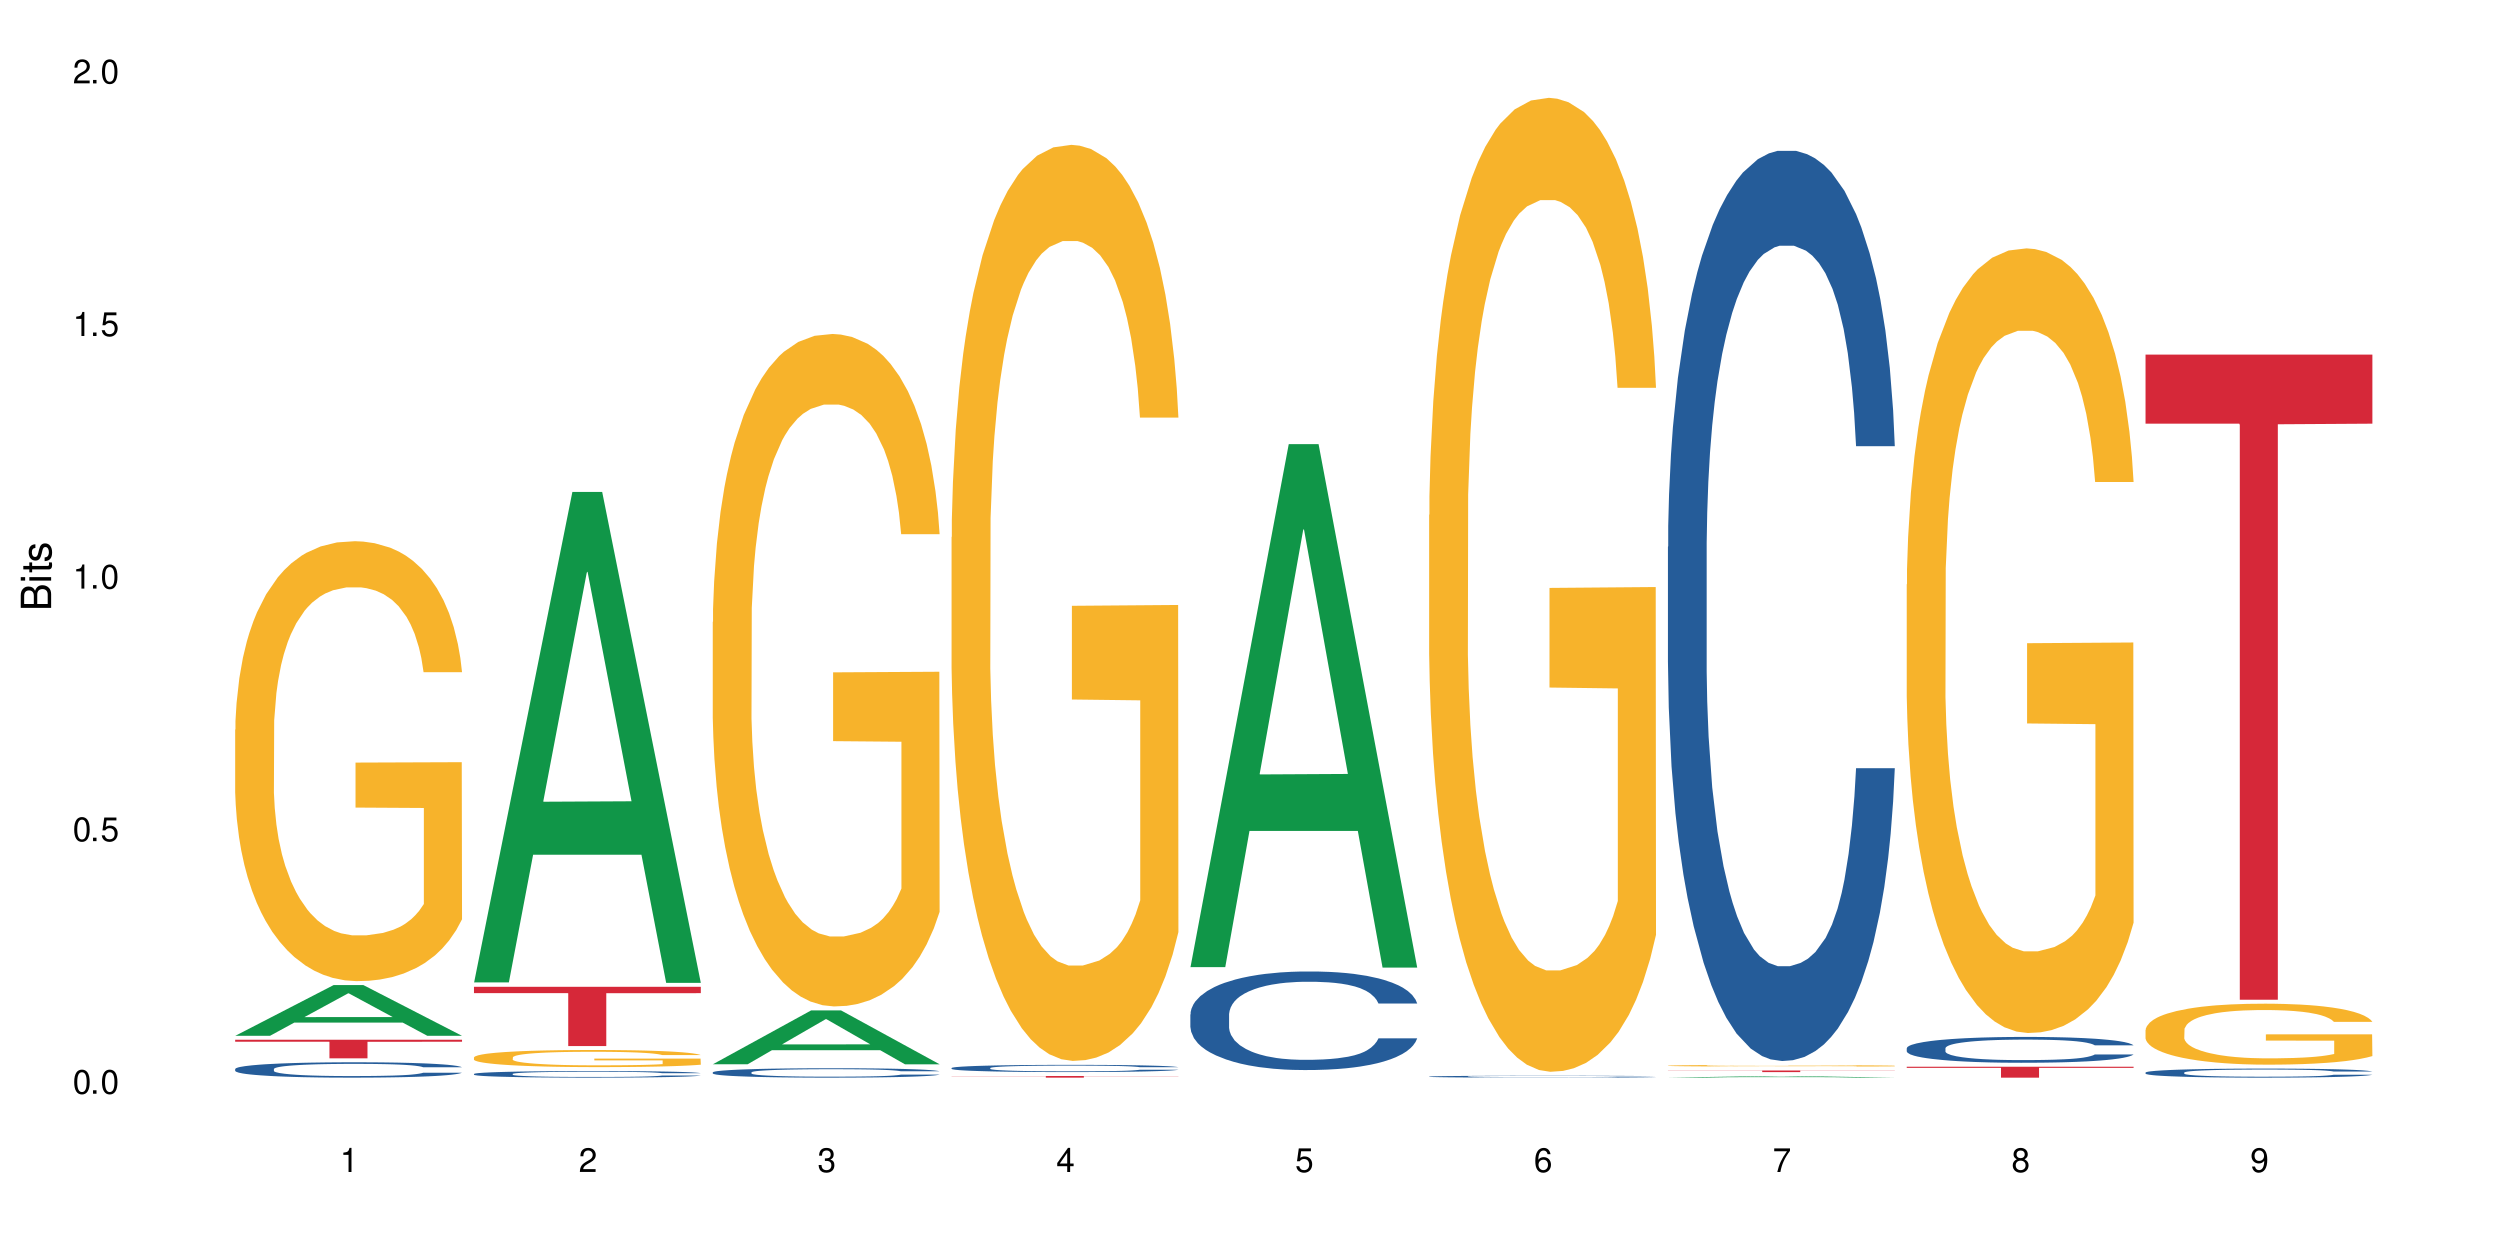 <?xml version="1.0" encoding="UTF-8"?>
<svg xmlns="http://www.w3.org/2000/svg" xmlns:xlink="http://www.w3.org/1999/xlink" width="720" height="360" viewBox="0 0 720 360">
<defs>
<g>
<g id="glyph-0-0">
</g>
<g id="glyph-0-1">
<path d="M 2.641 -6.938 C 2 -6.938 1.422 -6.656 1.078 -6.172 C 0.641 -5.562 0.406 -4.641 0.406 -3.359 C 0.406 -1.016 1.188 0.219 2.641 0.219 C 4.078 0.219 4.859 -1.016 4.859 -3.297 C 4.859 -4.641 4.656 -5.547 4.203 -6.172 C 3.844 -6.656 3.281 -6.938 2.641 -6.938 Z M 2.641 -6.188 C 3.547 -6.188 4 -5.25 4 -3.375 C 4 -1.406 3.562 -0.484 2.625 -0.484 C 1.734 -0.484 1.281 -1.438 1.281 -3.344 C 1.281 -5.25 1.734 -6.188 2.641 -6.188 Z M 2.641 -6.188 "/>
</g>
<g id="glyph-0-2">
<path d="M 1.828 -1 L 0.828 -1 L 0.828 0 L 1.828 0 Z M 1.828 -1 "/>
</g>
<g id="glyph-0-3">
<path d="M 4.562 -6.797 L 1.062 -6.797 L 0.547 -3.094 L 1.328 -3.094 C 1.719 -3.562 2.047 -3.734 2.578 -3.734 C 3.484 -3.734 4.062 -3.109 4.062 -2.094 C 4.062 -1.125 3.484 -0.531 2.578 -0.531 C 1.828 -0.531 1.375 -0.906 1.188 -1.672 L 0.328 -1.672 C 0.453 -1.109 0.547 -0.844 0.75 -0.594 C 1.125 -0.078 1.828 0.219 2.594 0.219 C 3.969 0.219 4.922 -0.781 4.922 -2.219 C 4.922 -3.562 4.031 -4.484 2.719 -4.484 C 2.25 -4.484 1.859 -4.359 1.469 -4.062 L 1.734 -5.969 L 4.562 -5.969 Z M 4.562 -6.797 "/>
</g>
<g id="glyph-0-4">
<path d="M 2.484 -4.938 L 2.484 0 L 3.328 0 L 3.328 -6.938 L 2.766 -6.938 C 2.469 -5.875 2.281 -5.734 0.984 -5.562 L 0.984 -4.938 Z M 2.484 -4.938 "/>
</g>
<g id="glyph-0-5">
<path d="M 4.859 -0.828 L 1.281 -0.828 C 1.359 -1.406 1.672 -1.781 2.5 -2.281 L 3.469 -2.828 C 4.406 -3.344 4.906 -4.062 4.906 -4.906 C 4.906 -5.484 4.672 -6.031 4.266 -6.406 C 3.859 -6.766 3.375 -6.938 2.719 -6.938 C 1.859 -6.938 1.219 -6.625 0.844 -6.031 C 0.609 -5.672 0.5 -5.234 0.484 -4.531 L 1.328 -4.531 C 1.359 -5.016 1.406 -5.281 1.531 -5.516 C 1.75 -5.938 2.188 -6.203 2.703 -6.203 C 3.469 -6.203 4.031 -5.641 4.031 -4.891 C 4.031 -4.344 3.719 -3.859 3.125 -3.516 L 2.234 -3 C 0.812 -2.172 0.406 -1.531 0.328 -0.016 L 4.859 -0.016 Z M 4.859 -0.828 "/>
</g>
<g id="glyph-0-6">
<path d="M 2.125 -3.188 L 2.578 -3.188 C 3.5 -3.188 3.984 -2.766 3.984 -1.922 C 3.984 -1.062 3.469 -0.531 2.594 -0.531 C 1.656 -0.531 1.203 -1 1.156 -2.016 L 0.312 -2.016 C 0.344 -1.453 0.438 -1.094 0.609 -0.781 C 0.953 -0.109 1.625 0.219 2.547 0.219 C 3.953 0.219 4.859 -0.625 4.859 -1.938 C 4.859 -2.828 4.516 -3.297 3.703 -3.594 C 4.344 -3.844 4.656 -4.328 4.656 -5.031 C 4.656 -6.219 3.875 -6.938 2.578 -6.938 C 1.203 -6.938 0.484 -6.172 0.453 -4.703 L 1.297 -4.703 C 1.312 -5.125 1.344 -5.359 1.453 -5.578 C 1.641 -5.969 2.062 -6.203 2.594 -6.203 C 3.344 -6.203 3.797 -5.75 3.797 -5 C 3.797 -4.516 3.609 -4.219 3.25 -4.047 C 3.016 -3.953 2.703 -3.922 2.125 -3.906 Z M 2.125 -3.188 "/>
</g>
<g id="glyph-0-7">
<path d="M 3.141 -1.672 L 3.141 0 L 3.984 0 L 3.984 -1.672 L 4.984 -1.672 L 4.984 -2.438 L 3.984 -2.438 L 3.984 -6.938 L 3.359 -6.938 L 0.266 -2.578 L 0.266 -1.672 Z M 3.141 -2.438 L 1 -2.438 L 3.141 -5.5 Z M 3.141 -2.438 "/>
</g>
<g id="glyph-0-8">
<path d="M 4.781 -5.125 C 4.609 -6.266 3.891 -6.938 2.844 -6.938 C 2.094 -6.938 1.422 -6.578 1.031 -5.953 C 0.594 -5.266 0.406 -4.422 0.406 -3.172 C 0.406 -2 0.578 -1.25 0.984 -0.641 C 1.359 -0.078 1.953 0.219 2.703 0.219 C 3.984 0.219 4.922 -0.75 4.922 -2.094 C 4.922 -3.375 4.062 -4.281 2.844 -4.281 C 2.172 -4.281 1.641 -4.031 1.281 -3.516 C 1.281 -5.234 1.828 -6.188 2.797 -6.188 C 3.391 -6.188 3.797 -5.797 3.938 -5.125 Z M 2.734 -3.531 C 3.547 -3.531 4.062 -2.953 4.062 -2.031 C 4.062 -1.156 3.484 -0.531 2.703 -0.531 C 1.922 -0.531 1.328 -1.188 1.328 -2.078 C 1.328 -2.938 1.906 -3.531 2.734 -3.531 Z M 2.734 -3.531 "/>
</g>
<g id="glyph-0-9">
<path d="M 4.984 -6.797 L 0.438 -6.797 L 0.438 -5.969 L 4.109 -5.969 C 2.5 -3.656 1.828 -2.234 1.328 0 L 2.219 0 C 2.594 -2.172 3.453 -4.047 4.984 -6.094 Z M 4.984 -6.797 "/>
</g>
<g id="glyph-0-10">
<path d="M 3.75 -3.656 C 4.469 -4.094 4.688 -4.438 4.688 -5.078 C 4.688 -6.172 3.844 -6.938 2.641 -6.938 C 1.438 -6.938 0.594 -6.172 0.594 -5.094 C 0.594 -4.438 0.812 -4.094 1.516 -3.656 C 0.734 -3.266 0.359 -2.703 0.359 -1.922 C 0.359 -0.656 1.281 0.219 2.641 0.219 C 3.984 0.219 4.922 -0.656 4.922 -1.922 C 4.922 -2.703 4.531 -3.266 3.75 -3.656 Z M 2.641 -6.188 C 3.359 -6.188 3.812 -5.75 3.812 -5.062 C 3.812 -4.406 3.344 -3.984 2.641 -3.984 C 1.922 -3.984 1.453 -4.406 1.453 -5.078 C 1.453 -5.75 1.922 -6.188 2.641 -6.188 Z M 2.641 -3.266 C 3.484 -3.266 4.062 -2.719 4.062 -1.906 C 4.062 -1.078 3.484 -0.531 2.625 -0.531 C 1.797 -0.531 1.219 -1.094 1.219 -1.906 C 1.219 -2.719 1.781 -3.266 2.641 -3.266 Z M 2.641 -3.266 "/>
</g>
<g id="glyph-0-11">
<path d="M 0.516 -1.578 C 0.672 -0.453 1.406 0.219 2.438 0.219 C 3.188 0.219 3.859 -0.141 4.266 -0.766 C 4.688 -1.453 4.891 -2.297 4.891 -3.547 C 4.891 -4.719 4.703 -5.453 4.312 -6.078 C 3.938 -6.641 3.344 -6.938 2.594 -6.938 C 1.297 -6.938 0.359 -5.969 0.359 -4.625 C 0.359 -3.344 1.234 -2.453 2.453 -2.453 C 3.094 -2.453 3.578 -2.672 4.016 -3.203 C 4 -1.484 3.469 -0.531 2.5 -0.531 C 1.906 -0.531 1.484 -0.906 1.359 -1.578 Z M 2.578 -6.203 C 3.375 -6.203 3.969 -5.531 3.969 -4.641 C 3.969 -3.797 3.391 -3.188 2.547 -3.188 C 1.734 -3.188 1.234 -3.766 1.234 -4.688 C 1.234 -5.562 1.797 -6.203 2.578 -6.203 Z M 2.578 -6.203 "/>
</g>
<g id="glyph-1-0">
</g>
<g id="glyph-1-1">
<path d="M 0 -0.953 L 0 -4.891 C 0 -5.719 -0.234 -6.344 -0.734 -6.797 C -1.188 -7.234 -1.812 -7.469 -2.5 -7.469 C -3.547 -7.469 -4.188 -7 -4.625 -5.875 C -4.984 -6.688 -5.625 -7.094 -6.531 -7.094 C -7.172 -7.094 -7.734 -6.859 -8.141 -6.391 C -8.562 -5.922 -8.75 -5.344 -8.75 -4.5 L -8.75 -0.953 Z M -4.984 -2.062 L -7.766 -2.062 L -7.766 -4.219 C -7.766 -4.844 -7.688 -5.203 -7.453 -5.5 C -7.219 -5.812 -6.859 -5.969 -6.375 -5.969 C -5.891 -5.969 -5.531 -5.812 -5.297 -5.5 C -5.062 -5.203 -4.984 -4.844 -4.984 -4.219 Z M -0.984 -2.062 L -4 -2.062 L -4 -4.781 C -4 -5.766 -3.438 -6.359 -2.484 -6.359 C -1.547 -6.359 -0.984 -5.766 -0.984 -4.781 Z M -0.984 -2.062 "/>
</g>
<g id="glyph-1-2">
<path d="M -6.281 -1.797 L -6.281 -0.797 L 0 -0.797 L 0 -1.797 Z M -8.75 -1.797 L -8.75 -0.797 L -7.484 -0.797 L -7.484 -1.797 Z M -8.75 -1.797 "/>
</g>
<g id="glyph-1-3">
<path d="M -6.281 -3.047 L -6.281 -2.016 L -8.016 -2.016 L -8.016 -1.016 L -6.281 -1.016 L -6.281 -0.172 L -5.469 -0.172 L -5.469 -1.016 L -0.719 -1.016 C -0.078 -1.016 0.281 -1.453 0.281 -2.234 C 0.281 -2.5 0.25 -2.719 0.188 -3.047 L -0.641 -3.047 C -0.609 -2.906 -0.594 -2.766 -0.594 -2.562 C -0.594 -2.141 -0.719 -2.016 -1.156 -2.016 L -5.469 -2.016 L -5.469 -3.047 Z M -6.281 -3.047 "/>
</g>
<g id="glyph-1-4">
<path d="M -4.531 -5.25 C -5.766 -5.25 -6.469 -4.422 -6.469 -2.969 C -6.469 -1.516 -5.719 -0.562 -4.547 -0.562 C -3.562 -0.562 -3.094 -1.062 -2.734 -2.562 L -2.516 -3.484 C -2.344 -4.188 -2.094 -4.469 -1.641 -4.469 C -1.047 -4.469 -0.641 -3.875 -0.641 -3 C -0.641 -2.453 -0.797 -2 -1.062 -1.75 C -1.25 -1.594 -1.422 -1.531 -1.875 -1.469 L -1.875 -0.406 C -0.422 -0.453 0.281 -1.266 0.281 -2.922 C 0.281 -4.5 -0.5 -5.516 -1.719 -5.516 C -2.656 -5.516 -3.172 -4.984 -3.469 -3.734 L -3.703 -2.766 C -3.891 -1.953 -4.156 -1.609 -4.594 -1.609 C -5.188 -1.609 -5.547 -2.125 -5.547 -2.938 C -5.547 -3.75 -5.203 -4.172 -4.531 -4.203 Z M -4.531 -5.25 "/>
</g>
</g>
</defs>
<rect x="-72" y="-36" width="864" height="432" fill="rgb(100%, 100%, 100%)" fill-opacity="1"/>
<path fill-rule="nonzero" fill="rgb(6.275%, 58.824%, 28.235%)" fill-opacity="1" d="M 67.73 298.305 L 67.801 298.293 L 96.07 283.707 L 104.656 283.707 L 133.066 298.32 L 123.082 298.32 L 115.965 294.504 L 84.762 294.504 L 77.781 298.305 L 67.73 298.305 L 87.766 292.926 L 113.102 292.914 L 100.469 286.094 L 100.328 286.078 L 100.188 286.121 L 87.695 292.914 L 87.766 292.926 Z M 67.73 298.305 "/>
<path fill-rule="nonzero" fill="rgb(14.51%, 36.078%, 60%)" fill-opacity="1" d="M 67.73 307.863 L 67.812 307.859 L 67.812 307.762 L 68.051 307.609 L 68.605 307.414 L 69.164 307.281 L 70.598 307.043 L 72.59 306.812 L 74.664 306.633 L 76.176 306.527 L 77.531 306.449 L 80.637 306.297 L 82.629 306.223 L 84.781 306.152 L 87.41 306.082 L 89.324 306.043 L 93.625 305.98 L 96.812 305.949 L 99.281 305.938 L 104.621 305.938 L 107.809 305.953 L 110.117 305.973 L 112.668 306.008 L 114.82 306.043 L 118.562 306.133 L 121.91 306.246 L 123.426 306.309 L 125.816 306.438 L 127.648 306.559 L 128.922 306.66 L 130.355 306.812 L 131.629 306.992 L 132.586 307.199 L 133.066 307.375 L 121.91 307.375 L 121.352 307.211 L 120.715 307.086 L 119.52 306.922 L 118.324 306.805 L 116.652 306.688 L 115.137 306.609 L 113.066 306.531 L 111.234 306.484 L 109.32 306.449 L 107.488 306.422 L 103.984 306.398 L 99.922 306.398 L 98.406 306.406 L 95.297 306.441 L 93.625 306.469 L 91.234 306.523 L 89.562 306.578 L 87.57 306.656 L 86.215 306.727 L 84.543 306.832 L 83.348 306.926 L 81.992 307.059 L 81.195 307.16 L 80.48 307.273 L 79.84 307.406 L 79.363 307.547 L 79.043 307.699 L 78.887 307.844 L 78.887 308.469 L 79.043 308.617 L 79.441 308.785 L 80.48 309.031 L 81.992 309.246 L 83.746 309.418 L 85.418 309.539 L 86.375 309.594 L 87.648 309.66 L 89.641 309.738 L 92.512 309.82 L 94.184 309.852 L 96.734 309.887 L 99.363 309.902 L 102.867 309.902 L 105.977 309.887 L 108.047 309.867 L 110.199 309.832 L 113.145 309.766 L 114.98 309.699 L 116.57 309.621 L 117.766 309.547 L 118.562 309.48 L 119.758 309.355 L 120.715 309.219 L 121.434 309.078 L 121.91 308.938 L 133.066 308.938 L 132.586 309.102 L 131.871 309.258 L 131.152 309.375 L 130.039 309.52 L 128.762 309.645 L 126.93 309.785 L 125.418 309.879 L 123.426 309.98 L 121.59 310.055 L 119.602 310.125 L 116.652 310.207 L 114.738 310.246 L 112.668 310.281 L 110.199 310.316 L 107.09 310.344 L 103.746 310.359 L 100.637 310.363 L 97.289 310.355 L 94.82 310.34 L 91.555 310.301 L 87.492 310.23 L 84.543 310.152 L 82.23 310.074 L 80.238 309.996 L 78.008 309.887 L 75.141 309.707 L 73.387 309.57 L 72.191 309.457 L 70.84 309.301 L 69.883 309.156 L 68.766 308.93 L 67.969 308.645 L 67.73 308.422 Z M 67.73 307.863 "/>
<path fill-rule="nonzero" fill="rgb(96.863%, 70.196%, 16.863%)" fill-opacity="1" d="M 67.73 210.137 L 67.812 210.02 L 67.812 207.707 L 68.129 202.5 L 68.926 195.324 L 69.961 189.422 L 71.078 184.793 L 71.793 182.363 L 72.988 178.895 L 74.023 176.348 L 76.656 171.141 L 80 166.281 L 81.832 164.199 L 83.906 162.23 L 86.852 160.031 L 88.207 159.223 L 92.352 157.371 L 97.051 156.215 L 102.23 155.867 L 104.621 155.98 L 107.887 156.445 L 112.348 157.719 L 114.898 158.875 L 116.891 160.031 L 118.961 161.535 L 121.512 163.852 L 123.902 166.629 L 125.816 169.406 L 127.727 172.875 L 129.32 176.578 L 130.676 180.629 L 131.871 185.488 L 132.586 189.539 L 133.066 193.59 L 121.988 193.59 L 121.352 189.539 L 120.637 186.414 L 119.441 182.598 L 118.246 179.82 L 117.051 177.621 L 114.82 174.613 L 112.906 172.762 L 110.516 171.141 L 108.207 170.098 L 105.578 169.406 L 103.984 169.172 L 99.762 169.172 L 95.938 169.984 L 93.707 170.91 L 92.113 171.836 L 89.879 173.57 L 88.527 174.957 L 87.73 175.883 L 85.34 179.473 L 83.746 182.711 L 82.871 184.91 L 81.754 188.383 L 80.957 191.504 L 80.082 196.133 L 79.602 199.605 L 78.965 207.473 L 78.887 228.301 L 79.125 232.699 L 79.602 237.445 L 80.238 241.609 L 81.195 246.008 L 82.152 249.363 L 83.824 253.875 L 85.258 256.883 L 86.375 258.852 L 88.527 261.977 L 89.402 263.016 L 91.473 265.098 L 93.625 266.719 L 96.254 268.109 L 98.246 268.801 L 101.434 269.379 L 105.496 269.379 L 110.277 268.688 L 113.305 267.762 L 115.379 266.836 L 116.73 266.023 L 118.406 264.754 L 119.602 263.594 L 120.715 262.32 L 122.07 260.355 L 122.07 232.699 L 102.391 232.582 L 102.391 219.625 L 132.984 219.508 L 133.066 264.754 L 131.391 267.875 L 129.32 270.887 L 127.328 273.199 L 125.258 275.168 L 122.309 277.363 L 119.918 278.754 L 116.254 280.375 L 112.906 281.414 L 109.402 282.109 L 106.293 282.457 L 102.629 282.57 L 99.363 282.34 L 95.855 281.645 L 93.066 280.719 L 90.52 279.562 L 87.969 278.059 L 84.781 275.629 L 82.711 273.66 L 80.559 271.23 L 78.406 268.34 L 76.496 265.215 L 75.219 262.785 L 73.945 260.008 L 72.59 256.535 L 71.316 252.602 L 70.359 249.016 L 69.484 244.965 L 68.848 241.148 L 68.211 235.941 L 67.891 231.773 L 67.73 228.188 Z M 67.73 210.137 "/>
<path fill-rule="nonzero" fill="rgb(83.922%, 15.686%, 22.353%)" fill-opacity="1" d="M 67.73 299.453 L 133.066 299.453 L 133.066 300.027 L 105.836 300.031 L 105.836 304.805 L 94.879 304.805 L 94.879 300.035 L 94.723 300.027 L 67.73 300.027 Z M 67.73 299.453 "/>
<path fill-rule="nonzero" fill="rgb(6.275%, 58.824%, 28.235%)" fill-opacity="1" d="M 136.504 282.938 L 136.574 282.805 L 164.844 141.684 L 173.43 141.684 L 201.836 283.07 L 191.855 283.07 L 184.738 246.164 L 153.535 246.164 L 146.555 282.938 L 136.504 282.938 L 156.535 230.898 L 181.875 230.766 L 169.242 164.785 L 169.102 164.652 L 168.961 165.051 L 156.469 230.766 L 156.535 230.898 Z M 136.504 282.938 "/>
<path fill-rule="nonzero" fill="rgb(14.51%, 36.078%, 60%)" fill-opacity="1" d="M 136.504 309.289 L 136.582 309.289 L 136.582 309.246 L 136.824 309.18 L 137.379 309.098 L 137.938 309.039 L 139.371 308.938 L 141.363 308.84 L 143.434 308.762 L 144.949 308.719 L 146.305 308.684 L 149.41 308.617 L 151.402 308.586 L 153.555 308.555 L 156.184 308.527 L 158.098 308.508 L 162.398 308.48 L 165.586 308.469 L 168.055 308.465 L 173.395 308.465 L 176.582 308.473 L 178.891 308.48 L 181.441 308.492 L 183.594 308.508 L 187.336 308.547 L 190.684 308.598 L 192.195 308.625 L 194.586 308.676 L 196.418 308.73 L 197.695 308.773 L 199.129 308.84 L 200.402 308.918 L 201.359 309.004 L 201.836 309.082 L 190.684 309.082 L 190.125 309.012 L 189.488 308.957 L 188.293 308.887 L 187.098 308.836 L 185.426 308.785 L 183.91 308.754 L 181.84 308.719 L 180.008 308.699 L 178.094 308.684 L 176.262 308.672 L 172.758 308.66 L 168.691 308.66 L 167.18 308.664 L 164.07 308.68 L 162.398 308.691 L 160.008 308.715 L 158.336 308.738 L 156.344 308.773 L 154.988 308.801 L 153.316 308.848 L 152.121 308.887 L 150.766 308.945 L 149.969 308.988 L 149.25 309.035 L 148.613 309.094 L 148.137 309.156 L 147.816 309.219 L 147.66 309.281 L 147.66 309.551 L 147.816 309.613 L 148.215 309.688 L 149.25 309.793 L 150.766 309.883 L 152.52 309.957 L 154.191 310.008 L 155.148 310.035 L 156.422 310.062 L 158.414 310.098 L 161.281 310.129 L 162.957 310.145 L 165.504 310.156 L 168.137 310.164 L 171.641 310.164 L 174.746 310.156 L 176.82 310.148 L 178.973 310.137 L 181.918 310.105 L 183.75 310.078 L 185.344 310.047 L 186.539 310.012 L 187.336 309.984 L 188.531 309.93 L 189.488 309.871 L 190.203 309.812 L 190.684 309.754 L 201.836 309.754 L 201.359 309.82 L 200.645 309.891 L 199.926 309.941 L 198.809 310 L 197.535 310.055 L 195.703 310.113 L 194.188 310.156 L 192.195 310.199 L 190.363 310.23 L 188.371 310.262 L 185.426 310.297 L 183.512 310.312 L 181.441 310.328 L 178.973 310.344 L 175.863 310.355 L 172.516 310.359 L 169.41 310.363 L 166.062 310.359 L 163.594 310.352 L 160.328 310.336 L 156.262 310.305 L 153.316 310.273 L 151.004 310.238 L 149.012 310.203 L 146.781 310.156 L 143.914 310.082 L 142.16 310.023 L 140.965 309.973 L 139.609 309.906 L 138.656 309.848 L 137.539 309.75 L 136.742 309.625 L 136.504 309.531 Z M 136.504 309.289 "/>
<path fill-rule="nonzero" fill="rgb(96.863%, 70.196%, 16.863%)" fill-opacity="1" d="M 136.504 304.512 L 136.582 304.508 L 136.582 304.418 L 136.902 304.215 L 137.699 303.934 L 138.734 303.707 L 139.852 303.523 L 140.566 303.43 L 141.762 303.297 L 142.797 303.195 L 145.426 302.992 L 148.773 302.805 L 150.605 302.723 L 152.68 302.648 L 155.625 302.562 L 156.98 302.531 L 161.125 302.457 L 165.824 302.414 L 171.004 302.398 L 173.395 302.402 L 176.66 302.422 L 181.121 302.473 L 183.672 302.516 L 185.664 302.562 L 187.734 302.621 L 190.285 302.711 L 192.676 302.816 L 194.586 302.926 L 196.5 303.062 L 198.094 303.207 L 199.449 303.363 L 200.645 303.551 L 201.359 303.711 L 201.836 303.867 L 190.762 303.867 L 190.125 303.711 L 189.41 303.59 L 188.215 303.441 L 187.02 303.332 L 185.824 303.246 L 183.594 303.129 L 181.68 303.059 L 179.289 302.992 L 176.98 302.953 L 174.348 302.926 L 172.758 302.918 L 168.535 302.918 L 164.707 302.949 L 162.477 302.984 L 160.883 303.02 L 158.652 303.09 L 157.301 303.141 L 156.504 303.18 L 154.113 303.316 L 152.52 303.445 L 151.641 303.531 L 150.527 303.664 L 149.73 303.785 L 148.852 303.965 L 148.375 304.102 L 147.738 304.406 L 147.66 305.219 L 147.898 305.391 L 148.375 305.574 L 149.012 305.738 L 149.969 305.906 L 150.926 306.039 L 152.598 306.215 L 154.031 306.332 L 155.148 306.406 L 157.301 306.527 L 158.176 306.57 L 160.246 306.652 L 162.398 306.715 L 165.027 306.77 L 167.02 306.793 L 170.207 306.816 L 174.27 306.816 L 179.051 306.789 L 182.078 306.754 L 184.148 306.719 L 185.504 306.688 L 187.176 306.637 L 188.371 306.594 L 189.488 306.543 L 190.844 306.465 L 190.844 305.391 L 171.164 305.387 L 171.164 304.879 L 201.758 304.875 L 201.836 306.637 L 200.164 306.758 L 198.094 306.875 L 196.102 306.965 L 194.031 307.043 L 191.082 307.129 L 188.691 307.184 L 185.027 307.246 L 181.68 307.285 L 178.176 307.312 L 175.066 307.328 L 171.402 307.332 L 168.137 307.32 L 164.629 307.293 L 161.84 307.258 L 159.289 307.215 L 156.742 307.156 L 153.555 307.059 L 151.484 306.984 L 149.332 306.891 L 147.18 306.777 L 145.27 306.656 L 143.992 306.562 L 142.719 306.453 L 141.363 306.316 L 140.09 306.164 L 139.133 306.023 L 138.258 305.867 L 137.617 305.719 L 136.98 305.516 L 136.664 305.355 L 136.504 305.215 Z M 136.504 304.512 "/>
<path fill-rule="nonzero" fill="rgb(83.922%, 15.686%, 22.353%)" fill-opacity="1" d="M 136.504 284.207 L 201.836 284.207 L 201.836 286.031 L 174.609 286.047 L 174.609 301.266 L 163.652 301.266 L 163.652 286.062 L 163.496 286.031 L 136.504 286.031 Z M 136.504 284.207 "/>
<path fill-rule="nonzero" fill="rgb(6.275%, 58.824%, 28.235%)" fill-opacity="1" d="M 205.277 306.504 L 205.348 306.488 L 233.617 290.988 L 242.203 290.988 L 270.609 306.52 L 260.629 306.52 L 253.508 302.465 L 222.309 302.465 L 215.328 306.504 L 205.277 306.504 L 225.309 300.789 L 250.648 300.773 L 238.012 293.527 L 237.875 293.512 L 237.734 293.555 L 225.238 300.773 L 225.309 300.789 Z M 205.277 306.504 "/>
<path fill-rule="nonzero" fill="rgb(14.51%, 36.078%, 60%)" fill-opacity="1" d="M 205.277 308.832 L 205.355 308.828 L 205.355 308.77 L 205.594 308.676 L 206.152 308.555 L 206.711 308.473 L 208.145 308.328 L 210.137 308.188 L 212.207 308.078 L 213.723 308.012 L 215.078 307.965 L 218.184 307.871 L 220.176 307.824 L 222.328 307.781 L 224.957 307.742 L 226.867 307.715 L 231.172 307.676 L 234.359 307.66 L 236.828 307.652 L 242.168 307.652 L 245.352 307.66 L 247.664 307.672 L 250.215 307.695 L 252.363 307.715 L 256.109 307.77 L 259.457 307.84 L 260.969 307.879 L 263.359 307.957 L 265.191 308.031 L 266.469 308.094 L 267.902 308.188 L 269.176 308.297 L 270.133 308.426 L 270.609 308.531 L 259.457 308.531 L 258.898 308.434 L 258.262 308.355 L 257.066 308.254 L 255.871 308.184 L 254.195 308.109 L 252.684 308.062 L 250.613 308.016 L 248.777 307.984 L 246.867 307.965 L 245.035 307.949 L 241.527 307.934 L 237.465 307.934 L 235.953 307.938 L 232.844 307.957 L 231.172 307.977 L 228.781 308.012 L 227.109 308.043 L 225.117 308.094 L 223.762 308.133 L 222.09 308.199 L 220.895 308.258 L 219.539 308.34 L 218.742 308.398 L 218.023 308.469 L 217.387 308.551 L 216.91 308.637 L 216.59 308.73 L 216.43 308.82 L 216.43 309.203 L 216.59 309.293 L 216.988 309.395 L 218.023 309.547 L 219.539 309.68 L 221.293 309.781 L 222.965 309.855 L 223.922 309.891 L 225.195 309.934 L 227.188 309.98 L 230.055 310.031 L 231.73 310.051 L 234.277 310.07 L 236.906 310.082 L 240.414 310.082 L 243.52 310.07 L 245.594 310.059 L 247.742 310.039 L 250.691 309.996 L 252.523 309.957 L 254.117 309.91 L 255.312 309.863 L 256.109 309.824 L 257.305 309.746 L 258.262 309.66 L 258.977 309.574 L 259.457 309.492 L 270.609 309.492 L 270.133 309.59 L 269.414 309.688 L 268.699 309.758 L 267.582 309.844 L 266.309 309.922 L 264.477 310.008 L 262.961 310.066 L 260.969 310.129 L 259.137 310.176 L 257.145 310.215 L 254.195 310.266 L 252.285 310.293 L 250.215 310.312 L 247.742 310.332 L 244.637 310.352 L 241.289 310.359 L 238.184 310.363 L 234.836 310.359 L 232.367 310.348 L 229.098 310.324 L 225.035 310.281 L 222.09 310.234 L 219.777 310.188 L 217.785 310.137 L 215.555 310.07 L 212.688 309.961 L 210.934 309.879 L 209.738 309.809 L 208.383 309.711 L 207.426 309.625 L 206.312 309.484 L 205.516 309.309 L 205.277 309.172 Z M 205.277 308.832 "/>
<path fill-rule="nonzero" fill="rgb(96.863%, 70.196%, 16.863%)" fill-opacity="1" d="M 205.277 179.133 L 205.355 178.957 L 205.355 175.422 L 205.676 167.461 L 206.473 156.496 L 207.508 147.473 L 208.621 140.398 L 209.34 136.684 L 210.535 131.379 L 211.57 127.488 L 214.199 119.527 L 217.547 112.102 L 219.379 108.918 L 221.449 105.91 L 224.398 102.551 L 225.754 101.312 L 229.895 98.48 L 234.598 96.711 L 239.777 96.18 L 242.168 96.359 L 245.434 97.066 L 249.895 99.012 L 252.445 100.781 L 254.438 102.551 L 256.508 104.848 L 259.059 108.387 L 261.449 112.629 L 263.359 116.875 L 265.273 122.184 L 266.867 127.84 L 268.219 134.031 L 269.414 141.461 L 270.133 147.652 L 270.609 153.844 L 259.535 153.844 L 258.898 147.652 L 258.18 142.875 L 256.984 137.039 L 255.789 132.793 L 254.594 129.434 L 252.363 124.836 L 250.453 122.004 L 248.062 119.527 L 245.75 117.938 L 243.121 116.875 L 241.527 116.523 L 237.305 116.523 L 233.48 117.762 L 231.25 119.176 L 229.656 120.59 L 227.426 123.242 L 226.07 125.367 L 225.273 126.781 L 222.883 132.262 L 221.293 137.215 L 220.414 140.578 L 219.301 145.883 L 218.504 150.66 L 217.625 157.734 L 217.148 163.039 L 216.512 175.066 L 216.43 206.902 L 216.672 213.625 L 217.148 220.875 L 217.785 227.242 L 218.742 233.965 L 219.699 239.094 L 221.371 245.992 L 222.805 250.59 L 223.922 253.598 L 226.07 258.375 L 226.949 259.965 L 229.02 263.148 L 231.172 265.625 L 233.801 267.746 L 235.793 268.809 L 238.98 269.695 L 243.043 269.695 L 247.824 268.633 L 250.852 267.219 L 252.922 265.801 L 254.277 264.562 L 255.949 262.617 L 257.145 260.852 L 258.262 258.902 L 259.613 255.898 L 259.613 213.625 L 239.934 213.449 L 239.934 193.637 L 270.531 193.461 L 270.609 262.617 L 268.938 267.395 L 266.867 271.992 L 264.875 275.531 L 262.801 278.535 L 259.855 281.898 L 257.465 284.02 L 253.801 286.496 L 250.453 288.09 L 246.945 289.148 L 243.84 289.68 L 240.176 289.855 L 236.906 289.504 L 233.402 288.441 L 230.613 287.027 L 228.062 285.258 L 225.516 282.957 L 222.328 279.246 L 220.254 276.238 L 218.105 272.523 L 215.953 268.102 L 214.039 263.324 L 212.766 259.613 L 211.492 255.367 L 210.137 250.062 L 208.863 244.047 L 207.906 238.562 L 207.027 232.375 L 206.391 226.535 L 205.754 218.578 L 205.438 212.211 L 205.277 206.727 Z M 205.277 179.133 "/>
<path fill-rule="nonzero" fill="rgb(14.51%, 36.078%, 60%)" fill-opacity="1" d="M 274.051 307.582 L 274.129 307.582 L 274.129 307.535 L 274.367 307.465 L 274.926 307.371 L 275.484 307.309 L 276.918 307.199 L 278.91 307.09 L 280.98 307.004 L 282.496 306.957 L 283.848 306.918 L 286.957 306.848 L 288.949 306.812 L 291.102 306.781 L 293.73 306.746 L 295.641 306.727 L 299.945 306.699 L 303.129 306.684 L 305.602 306.68 L 310.938 306.68 L 314.125 306.688 L 316.438 306.695 L 318.984 306.711 L 321.137 306.727 L 324.883 306.77 L 328.23 306.824 L 329.742 306.855 L 332.133 306.914 L 333.965 306.969 L 335.238 307.02 L 336.676 307.09 L 337.949 307.176 L 338.906 307.273 L 339.383 307.352 L 328.23 307.352 L 327.672 307.277 L 327.035 307.219 L 325.84 307.141 L 324.645 307.086 L 322.969 307.031 L 321.457 306.992 L 319.383 306.957 L 317.551 306.934 L 315.641 306.918 L 313.809 306.906 L 310.301 306.895 L 306.238 306.895 L 304.723 306.898 L 301.617 306.914 L 299.945 306.926 L 297.555 306.953 L 295.879 306.98 L 293.887 307.016 L 292.535 307.051 L 290.859 307.098 L 289.664 307.141 L 288.312 307.203 L 287.516 307.254 L 286.797 307.305 L 286.16 307.367 L 285.684 307.434 L 285.363 307.504 L 285.203 307.574 L 285.203 307.867 L 285.363 307.938 L 285.762 308.016 L 286.797 308.133 L 288.312 308.234 L 290.062 308.312 L 291.738 308.371 L 292.691 308.395 L 293.969 308.426 L 295.961 308.465 L 298.828 308.504 L 300.5 308.52 L 303.051 308.531 L 305.68 308.539 L 309.188 308.539 L 312.293 308.531 L 314.363 308.523 L 316.516 308.508 L 319.465 308.477 L 321.297 308.445 L 322.891 308.41 L 324.086 308.375 L 324.883 308.344 L 326.078 308.285 L 327.035 308.219 L 327.75 308.152 L 328.23 308.09 L 339.383 308.09 L 338.906 308.164 L 338.188 308.238 L 337.473 308.293 L 336.355 308.359 L 335.082 308.418 L 333.25 308.484 L 331.734 308.527 L 329.742 308.578 L 327.91 308.613 L 325.918 308.645 L 322.969 308.684 L 321.059 308.703 L 318.984 308.719 L 316.516 308.734 L 313.41 308.746 L 310.062 308.754 L 306.957 308.758 L 303.609 308.754 L 301.141 308.746 L 297.871 308.73 L 293.809 308.695 L 290.859 308.66 L 288.551 308.621 L 286.559 308.586 L 284.328 308.531 L 281.457 308.449 L 279.707 308.387 L 278.512 308.332 L 277.156 308.258 L 276.199 308.191 L 275.086 308.086 L 274.289 307.949 L 274.051 307.844 Z M 274.051 307.582 "/>
<path fill-rule="nonzero" fill="rgb(96.863%, 70.196%, 16.863%)" fill-opacity="1" d="M 274.051 154.715 L 274.129 154.473 L 274.129 149.656 L 274.449 138.812 L 275.246 123.875 L 276.281 111.586 L 277.395 101.949 L 278.113 96.891 L 279.309 89.66 L 280.344 84.359 L 282.973 73.52 L 286.32 63.398 L 288.152 59.062 L 290.223 54.965 L 293.172 50.387 L 294.527 48.699 L 298.668 44.844 L 303.371 42.438 L 308.547 41.715 L 310.938 41.953 L 314.207 42.918 L 318.668 45.57 L 321.219 47.977 L 323.207 50.387 L 325.281 53.52 L 327.832 58.34 L 330.219 64.121 L 332.133 69.902 L 334.043 77.133 L 335.637 84.844 L 336.992 93.273 L 338.188 103.395 L 338.906 111.828 L 339.383 120.262 L 328.309 120.262 L 327.672 111.828 L 326.953 105.32 L 325.758 97.371 L 324.562 91.59 L 323.367 87.012 L 321.137 80.746 L 319.227 76.891 L 316.836 73.52 L 314.523 71.348 L 311.895 69.902 L 310.301 69.422 L 306.078 69.422 L 302.254 71.109 L 300.023 73.035 L 298.43 74.965 L 296.199 78.578 L 294.844 81.469 L 294.047 83.395 L 291.656 90.867 L 290.062 97.613 L 289.188 102.191 L 288.07 109.418 L 287.273 115.922 L 286.398 125.562 L 285.922 132.789 L 285.285 149.172 L 285.203 192.543 L 285.441 201.699 L 285.922 211.578 L 286.559 220.25 L 287.516 229.406 L 288.469 236.395 L 290.145 245.793 L 291.578 252.055 L 292.691 256.152 L 294.844 262.656 L 295.723 264.828 L 297.793 269.164 L 299.945 272.535 L 302.574 275.426 L 304.566 276.875 L 307.75 278.078 L 311.816 278.078 L 316.598 276.633 L 319.625 274.703 L 321.695 272.777 L 323.051 271.09 L 324.723 268.441 L 325.918 266.031 L 327.035 263.379 L 328.387 259.285 L 328.387 201.699 L 308.707 201.457 L 308.707 174.473 L 339.305 174.23 L 339.383 268.441 L 337.711 274.945 L 335.637 281.211 L 333.645 286.027 L 331.574 290.125 L 328.625 294.703 L 326.238 297.594 L 322.57 300.969 L 319.227 303.137 L 315.719 304.582 L 312.613 305.305 L 308.945 305.547 L 305.68 305.062 L 302.176 303.617 L 299.387 301.691 L 296.836 299.281 L 294.285 296.148 L 291.102 291.09 L 289.027 286.992 L 286.875 281.934 L 284.727 275.91 L 282.812 269.402 L 281.539 264.344 L 280.266 258.562 L 278.91 251.332 L 277.633 243.141 L 276.68 235.672 L 275.801 227.238 L 275.164 219.289 L 274.527 208.445 L 274.207 199.773 L 274.051 192.301 Z M 274.051 154.715 "/>
<path fill-rule="nonzero" fill="rgb(83.922%, 15.686%, 22.353%)" fill-opacity="1" d="M 274.051 309.891 L 339.383 309.891 L 339.383 309.941 L 312.152 309.941 L 312.152 310.363 L 301.199 310.363 L 301.199 309.941 L 274.051 309.941 Z M 274.051 309.891 "/>
<path fill-rule="nonzero" fill="rgb(6.275%, 58.824%, 28.235%)" fill-opacity="1" d="M 342.82 278.531 L 342.891 278.387 L 371.16 127.902 L 379.746 127.902 L 408.156 278.672 L 398.176 278.672 L 391.055 239.316 L 359.852 239.316 L 352.875 278.531 L 342.82 278.531 L 362.855 223.035 L 388.191 222.895 L 375.559 152.535 L 375.418 152.395 L 375.281 152.82 L 362.785 222.895 L 362.855 223.035 Z M 342.82 278.531 "/>
<path fill-rule="nonzero" fill="rgb(14.51%, 36.078%, 60%)" fill-opacity="1" d="M 342.82 292.148 L 342.902 292.125 L 342.902 291.5 L 343.141 290.516 L 343.699 289.27 L 344.258 288.414 L 345.691 286.887 L 347.684 285.406 L 349.754 284.266 L 351.266 283.59 L 352.621 283.074 L 355.73 282.113 L 357.723 281.621 L 359.871 281.18 L 362.5 280.738 L 364.414 280.48 L 368.715 280.062 L 371.902 279.883 L 374.375 279.805 L 379.711 279.805 L 382.898 279.91 L 385.211 280.039 L 387.758 280.246 L 389.91 280.48 L 393.656 281.051 L 397 281.777 L 398.516 282.191 L 400.906 282.996 L 402.738 283.773 L 404.012 284.445 L 405.445 285.406 L 406.723 286.574 L 407.68 287.895 L 408.156 289.012 L 397 289.012 L 396.445 287.973 L 395.805 287.172 L 394.609 286.105 L 393.414 285.355 L 391.742 284.602 L 390.23 284.109 L 388.156 283.617 L 386.324 283.305 L 384.414 283.074 L 382.578 282.918 L 379.074 282.762 L 375.012 282.762 L 373.496 282.812 L 370.391 283.02 L 368.715 283.203 L 366.324 283.566 L 364.652 283.902 L 362.66 284.422 L 361.305 284.863 L 359.633 285.535 L 358.438 286.133 L 357.082 286.988 L 356.285 287.637 L 355.57 288.363 L 354.934 289.219 L 354.453 290.125 L 354.137 291.086 L 353.977 292.02 L 353.977 296.039 L 354.137 296.973 L 354.535 298.062 L 355.57 299.645 L 357.082 301.02 L 358.836 302.109 L 360.508 302.887 L 361.465 303.25 L 362.742 303.664 L 364.734 304.184 L 367.602 304.703 L 369.273 304.91 L 371.824 305.117 L 374.453 305.223 L 377.957 305.223 L 381.066 305.117 L 383.137 304.988 L 385.289 304.781 L 388.238 304.34 L 390.07 303.926 L 391.664 303.43 L 392.859 302.938 L 393.656 302.523 L 394.852 301.719 L 395.805 300.836 L 396.523 299.93 L 397 299.047 L 408.156 299.047 L 407.68 300.086 L 406.961 301.098 L 406.242 301.848 L 405.129 302.758 L 403.852 303.562 L 402.02 304.469 L 400.508 305.066 L 398.516 305.715 L 396.684 306.207 L 394.691 306.648 L 391.742 307.164 L 389.832 307.426 L 387.758 307.66 L 385.289 307.867 L 382.18 308.047 L 378.836 308.152 L 375.727 308.176 L 372.383 308.125 L 369.91 308.023 L 366.645 307.789 L 362.582 307.32 L 359.633 306.828 L 357.324 306.336 L 355.332 305.816 L 353.102 305.117 L 350.23 303.977 L 348.48 303.094 L 347.285 302.367 L 345.93 301.355 L 344.973 300.449 L 343.859 298.996 L 343.062 297.156 L 342.82 295.73 Z M 342.82 292.148 "/>
<path fill-rule="nonzero" fill="rgb(14.51%, 36.078%, 60%)" fill-opacity="1" d="M 411.594 310.051 L 411.676 310.051 L 411.676 310.039 L 411.914 310.02 L 412.473 309.996 L 413.027 309.977 L 414.461 309.949 L 416.453 309.918 L 418.527 309.898 L 420.039 309.883 L 421.395 309.875 L 424.5 309.855 L 426.492 309.844 L 428.645 309.836 L 431.273 309.828 L 433.188 309.824 L 437.488 309.816 L 440.676 309.812 L 443.145 309.809 L 448.484 309.809 L 451.672 309.812 L 453.98 309.812 L 456.531 309.82 L 458.684 309.824 L 462.426 309.836 L 465.773 309.848 L 467.289 309.855 L 469.68 309.871 L 471.512 309.887 L 472.785 309.898 L 474.219 309.918 L 475.496 309.941 L 476.449 309.969 L 476.93 309.988 L 465.773 309.988 L 465.215 309.969 L 464.578 309.953 L 463.383 309.934 L 462.188 309.918 L 460.516 309.902 L 459 309.895 L 456.93 309.883 L 455.098 309.879 L 453.184 309.875 L 451.352 309.871 L 447.848 309.867 L 442.27 309.867 L 439.164 309.871 L 437.488 309.875 L 435.098 309.883 L 433.426 309.891 L 431.434 309.898 L 430.078 309.91 L 428.406 309.922 L 427.211 309.934 L 425.855 309.949 L 425.059 309.961 L 424.344 309.977 L 423.707 309.992 L 423.227 310.012 L 422.91 310.031 L 422.75 310.047 L 422.75 310.125 L 422.91 310.145 L 423.309 310.164 L 424.344 310.195 L 425.855 310.223 L 427.609 310.246 L 429.281 310.262 L 430.238 310.266 L 431.512 310.273 L 433.504 310.285 L 436.375 310.297 L 438.047 310.301 L 440.598 310.305 L 449.84 310.305 L 451.91 310.301 L 454.062 310.297 L 457.008 310.289 L 458.844 310.281 L 460.438 310.27 L 461.629 310.262 L 462.426 310.254 L 463.621 310.238 L 464.578 310.219 L 465.297 310.203 L 465.773 310.184 L 476.93 310.184 L 476.449 310.207 L 475.734 310.227 L 475.016 310.238 L 473.902 310.258 L 472.625 310.273 L 470.793 310.289 L 469.281 310.301 L 467.289 310.316 L 465.457 310.324 L 463.465 310.332 L 460.516 310.344 L 458.602 310.348 L 456.531 310.352 L 454.062 310.355 L 450.953 310.359 L 447.609 310.363 L 441.152 310.363 L 438.684 310.359 L 435.418 310.355 L 431.355 310.348 L 428.406 310.336 L 426.094 310.328 L 424.105 310.316 L 421.871 310.305 L 419.004 310.281 L 417.25 310.266 L 416.055 310.25 L 414.703 310.23 L 413.746 310.211 L 412.629 310.184 L 411.832 310.148 L 411.594 310.121 Z M 411.594 310.051 "/>
<path fill-rule="nonzero" fill="rgb(96.863%, 70.196%, 16.863%)" fill-opacity="1" d="M 411.594 148.316 L 411.676 148.059 L 411.676 142.938 L 411.992 131.41 L 412.789 115.527 L 413.824 102.461 L 414.941 92.215 L 415.656 86.836 L 416.852 79.152 L 417.891 73.516 L 420.52 61.988 L 423.863 51.227 L 425.695 46.617 L 427.77 42.262 L 430.715 37.395 L 432.07 35.602 L 436.215 31.504 L 440.914 28.941 L 446.094 28.172 L 448.484 28.43 L 451.75 29.453 L 456.211 32.273 L 458.762 34.832 L 460.754 37.395 L 462.824 40.727 L 465.375 45.848 L 467.766 51.996 L 469.68 58.145 L 471.59 65.828 L 473.184 74.027 L 474.539 82.992 L 475.734 93.754 L 476.449 102.719 L 476.93 111.684 L 465.855 111.684 L 465.215 102.719 L 464.5 95.801 L 463.305 87.348 L 462.109 81.199 L 460.914 76.332 L 458.684 69.672 L 456.77 65.574 L 454.379 61.988 L 452.07 59.684 L 449.441 58.145 L 447.848 57.633 L 443.625 57.633 L 439.801 59.426 L 437.57 61.477 L 435.977 63.523 L 433.746 67.367 L 432.391 70.441 L 431.594 72.492 L 429.203 80.43 L 427.609 87.605 L 426.734 92.473 L 425.617 100.156 L 424.82 107.074 L 423.945 117.32 L 423.465 125.004 L 422.828 142.426 L 422.75 188.535 L 422.988 198.27 L 423.465 208.77 L 424.105 217.992 L 425.059 227.727 L 426.016 235.156 L 427.688 245.148 L 429.125 251.809 L 430.238 256.164 L 432.391 263.078 L 433.266 265.383 L 435.336 269.996 L 437.488 273.582 L 440.117 276.656 L 442.109 278.191 L 445.297 279.473 L 449.359 279.473 L 454.141 277.938 L 457.168 275.887 L 459.242 273.836 L 460.594 272.043 L 462.27 269.227 L 463.465 266.664 L 464.578 263.848 L 465.934 259.492 L 465.934 198.27 L 446.254 198.012 L 446.254 169.32 L 476.848 169.066 L 476.93 269.227 L 475.254 276.145 L 473.184 282.805 L 471.191 287.926 L 469.121 292.281 L 466.172 297.148 L 463.781 300.223 L 460.117 303.809 L 456.77 306.113 L 453.266 307.652 L 450.156 308.422 L 446.492 308.676 L 443.227 308.164 L 439.719 306.629 L 436.93 304.578 L 434.383 302.016 L 431.832 298.688 L 428.645 293.305 L 426.574 288.953 L 424.422 283.57 L 422.27 277.168 L 420.359 270.25 L 419.082 264.871 L 417.809 258.723 L 416.453 251.039 L 415.18 242.328 L 414.223 234.387 L 413.348 225.422 L 412.711 216.969 L 412.074 205.441 L 411.754 196.219 L 411.594 188.277 Z M 411.594 148.316 "/>
<path fill-rule="nonzero" fill="rgb(6.275%, 58.824%, 28.235%)" fill-opacity="1" d="M 480.367 310.363 L 480.438 310.363 L 508.707 309.902 L 517.293 309.902 L 545.703 310.363 L 535.719 310.363 L 528.602 310.242 L 497.398 310.242 L 490.418 310.363 L 480.367 310.363 L 500.398 310.191 L 525.738 310.191 L 513.105 309.977 L 512.824 309.977 L 500.332 310.191 L 500.398 310.191 Z M 480.367 310.363 "/>
<path fill-rule="nonzero" fill="rgb(14.51%, 36.078%, 60%)" fill-opacity="1" d="M 480.367 157.5 L 480.445 157.258 L 480.445 151.508 L 480.688 142.402 L 481.242 130.902 L 481.801 122.996 L 483.234 108.859 L 485.227 95.199 L 487.301 84.656 L 488.812 78.43 L 490.168 73.637 L 493.273 64.77 L 495.266 60.219 L 497.418 56.145 L 500.047 52.07 L 501.961 49.676 L 506.262 45.84 L 509.449 44.164 L 511.918 43.445 L 517.258 43.445 L 520.445 44.402 L 522.754 45.602 L 525.305 47.52 L 527.457 49.676 L 531.199 54.945 L 534.547 61.656 L 536.059 65.488 L 538.449 72.918 L 540.285 80.105 L 541.559 86.336 L 542.992 95.199 L 544.266 105.984 L 545.223 118.203 L 545.703 128.508 L 534.547 128.508 L 533.988 118.922 L 533.352 111.492 L 532.156 101.672 L 530.961 94.723 L 529.289 87.773 L 527.773 83.219 L 525.703 78.668 L 523.871 75.793 L 521.957 73.637 L 520.125 72.199 L 516.621 70.762 L 512.555 70.762 L 511.043 71.238 L 507.934 73.156 L 506.262 74.832 L 503.871 78.188 L 502.199 81.305 L 500.207 86.094 L 498.852 90.168 L 497.18 96.398 L 495.984 101.91 L 494.629 109.816 L 493.832 115.809 L 493.117 122.516 L 492.477 130.422 L 492 138.809 L 491.68 147.676 L 491.523 156.301 L 491.523 193.441 L 491.68 202.066 L 492.078 212.129 L 493.117 226.746 L 494.629 239.445 L 496.383 249.508 L 498.055 256.695 L 499.012 260.051 L 500.285 263.883 L 502.277 268.676 L 505.145 273.469 L 506.82 275.387 L 509.367 277.301 L 512 278.262 L 515.504 278.262 L 518.613 277.301 L 520.684 276.105 L 522.836 274.188 L 525.781 270.113 L 527.613 266.281 L 529.207 261.727 L 530.402 257.176 L 531.199 253.344 L 532.395 245.914 L 533.352 237.766 L 534.07 229.383 L 534.547 221.234 L 545.703 221.234 L 545.223 230.82 L 544.508 240.164 L 543.789 247.113 L 542.672 255.5 L 541.398 262.926 L 539.566 271.312 L 538.051 276.824 L 536.059 282.812 L 534.227 287.367 L 532.234 291.441 L 529.289 296.23 L 527.375 298.629 L 525.305 300.785 L 522.836 302.699 L 519.727 304.379 L 516.379 305.336 L 513.273 305.578 L 509.926 305.098 L 507.457 304.141 L 504.191 301.98 L 500.125 297.668 L 497.18 293.117 L 494.867 288.562 L 492.875 283.773 L 490.645 277.301 L 487.777 266.762 L 486.023 258.613 L 484.828 251.902 L 483.473 242.559 L 482.52 234.172 L 481.402 220.754 L 480.605 203.742 L 480.367 190.566 Z M 480.367 157.5 "/>
<path fill-rule="nonzero" fill="rgb(96.863%, 70.196%, 16.863%)" fill-opacity="1" d="M 480.367 306.906 L 480.445 306.906 L 480.445 306.898 L 480.766 306.879 L 481.562 306.855 L 482.598 306.832 L 483.715 306.816 L 484.43 306.805 L 485.625 306.793 L 486.66 306.785 L 489.289 306.766 L 492.637 306.746 L 494.469 306.738 L 496.543 306.734 L 499.488 306.727 L 500.844 306.723 L 504.988 306.715 L 509.688 306.711 L 520.523 306.711 L 524.984 306.715 L 527.535 306.719 L 529.527 306.727 L 531.598 306.73 L 534.148 306.738 L 536.539 306.75 L 538.449 306.758 L 540.363 306.773 L 541.957 306.785 L 543.312 306.801 L 544.508 306.816 L 545.223 306.832 L 545.703 306.848 L 534.625 306.848 L 533.988 306.832 L 533.273 306.82 L 530.883 306.797 L 529.688 306.789 L 527.457 306.777 L 525.543 306.77 L 523.152 306.766 L 520.844 306.762 L 518.215 306.758 L 512.398 306.758 L 508.574 306.762 L 506.34 306.766 L 504.746 306.77 L 502.516 306.773 L 501.164 306.781 L 500.367 306.781 L 497.977 306.797 L 496.383 306.809 L 495.504 306.816 L 494.391 306.828 L 493.594 306.84 L 492.719 306.855 L 492.238 306.871 L 491.602 306.898 L 491.523 306.973 L 491.762 306.988 L 492.238 307.008 L 492.875 307.023 L 493.832 307.039 L 494.789 307.051 L 496.461 307.066 L 497.895 307.078 L 499.012 307.086 L 501.164 307.098 L 502.039 307.102 L 504.109 307.109 L 506.262 307.113 L 508.891 307.121 L 510.883 307.121 L 514.07 307.125 L 518.133 307.125 L 522.914 307.121 L 525.941 307.117 L 528.012 307.113 L 529.367 307.113 L 531.039 307.105 L 532.234 307.102 L 533.352 307.098 L 534.707 307.09 L 534.707 306.988 L 515.027 306.988 L 515.027 306.941 L 545.621 306.941 L 545.703 307.105 L 544.027 307.117 L 541.957 307.129 L 539.965 307.137 L 537.895 307.145 L 534.945 307.152 L 532.555 307.156 L 528.891 307.164 L 525.543 307.168 L 522.039 307.172 L 512 307.172 L 508.492 307.168 L 505.703 307.164 L 503.156 307.16 L 500.605 307.156 L 497.418 307.148 L 495.348 307.141 L 493.195 307.129 L 491.043 307.121 L 489.133 307.109 L 487.855 307.102 L 486.582 307.09 L 485.227 307.078 L 483.953 307.062 L 482.996 307.051 L 482.121 307.035 L 481.484 307.02 L 480.844 307 L 480.527 306.988 L 480.367 306.973 Z M 480.367 306.906 "/>
<path fill-rule="nonzero" fill="rgb(83.922%, 15.686%, 22.353%)" fill-opacity="1" d="M 480.367 308.305 L 545.703 308.305 L 545.703 308.355 L 518.473 308.355 L 518.473 308.766 L 507.516 308.766 L 507.516 308.355 L 480.367 308.355 Z M 480.367 308.305 "/>
<path fill-rule="nonzero" fill="rgb(14.51%, 36.078%, 60%)" fill-opacity="1" d="M 549.141 301.875 L 549.219 301.871 L 549.219 301.707 L 549.457 301.449 L 550.016 301.121 L 550.574 300.898 L 552.008 300.496 L 554 300.109 L 556.07 299.809 L 557.586 299.633 L 558.941 299.496 L 562.047 299.246 L 564.039 299.117 L 566.191 299 L 568.82 298.887 L 570.73 298.816 L 575.035 298.707 L 578.223 298.66 L 580.691 298.641 L 586.031 298.641 L 589.215 298.668 L 591.527 298.703 L 594.078 298.758 L 596.227 298.816 L 599.973 298.969 L 603.32 299.156 L 604.832 299.266 L 607.223 299.477 L 609.055 299.68 L 610.332 299.859 L 611.766 300.109 L 613.039 300.414 L 613.996 300.762 L 614.473 301.055 L 603.32 301.055 L 602.762 300.781 L 602.125 300.57 L 600.93 300.293 L 599.734 300.098 L 598.062 299.898 L 596.547 299.77 L 594.477 299.641 L 592.645 299.559 L 590.73 299.496 L 588.898 299.457 L 585.391 299.414 L 581.328 299.414 L 579.816 299.43 L 576.707 299.484 L 575.035 299.531 L 572.645 299.625 L 570.973 299.715 L 568.98 299.852 L 567.625 299.965 L 565.953 300.145 L 564.758 300.301 L 563.402 300.523 L 562.605 300.695 L 561.887 300.883 L 561.25 301.109 L 560.773 301.348 L 560.453 301.598 L 560.293 301.844 L 560.293 302.895 L 560.453 303.141 L 560.852 303.426 L 561.887 303.84 L 563.402 304.203 L 565.156 304.488 L 566.828 304.691 L 567.785 304.785 L 569.059 304.895 L 571.051 305.031 L 573.918 305.168 L 575.594 305.223 L 578.141 305.277 L 580.77 305.305 L 584.277 305.305 L 587.383 305.277 L 589.457 305.242 L 591.605 305.188 L 594.555 305.07 L 596.387 304.965 L 597.98 304.832 L 599.176 304.703 L 599.973 304.598 L 601.168 304.387 L 602.125 304.152 L 602.84 303.918 L 603.32 303.684 L 614.473 303.684 L 613.996 303.957 L 613.277 304.223 L 612.562 304.418 L 611.445 304.656 L 610.172 304.867 L 608.34 305.105 L 606.824 305.262 L 604.832 305.434 L 603 305.562 L 601.008 305.676 L 598.062 305.812 L 596.148 305.879 L 594.078 305.941 L 591.605 305.996 L 588.5 306.043 L 585.152 306.07 L 582.047 306.078 L 578.699 306.062 L 576.23 306.039 L 572.965 305.977 L 568.898 305.855 L 565.953 305.723 L 563.641 305.594 L 561.648 305.461 L 559.418 305.277 L 556.551 304.977 L 554.797 304.746 L 553.602 304.555 L 552.246 304.289 L 551.293 304.051 L 550.176 303.672 L 549.379 303.188 L 549.141 302.816 Z M 549.141 301.875 "/>
<path fill-rule="nonzero" fill="rgb(96.863%, 70.196%, 16.863%)" fill-opacity="1" d="M 549.141 168.316 L 549.219 168.113 L 549.219 163.984 L 549.539 154.699 L 550.336 141.902 L 551.371 131.379 L 552.484 123.121 L 553.203 118.789 L 554.398 112.598 L 555.434 108.059 L 558.062 98.77 L 561.41 90.102 L 563.242 86.387 L 565.312 82.879 L 568.262 78.957 L 569.617 77.516 L 573.758 74.211 L 578.461 72.148 L 583.641 71.527 L 586.031 71.734 L 589.297 72.562 L 593.758 74.832 L 596.309 76.895 L 598.301 78.957 L 600.371 81.641 L 602.922 85.77 L 605.312 90.723 L 607.223 95.676 L 609.137 101.867 L 610.73 108.469 L 612.082 115.691 L 613.277 124.359 L 613.996 131.582 L 614.473 138.809 L 603.398 138.809 L 602.762 131.582 L 602.043 126.012 L 600.848 119.203 L 599.652 114.25 L 598.461 110.328 L 596.227 104.961 L 594.316 101.66 L 591.926 98.77 L 589.613 96.914 L 586.984 95.676 L 585.391 95.262 L 581.168 95.262 L 577.344 96.707 L 575.113 98.359 L 573.52 100.008 L 571.289 103.105 L 569.934 105.582 L 569.137 107.23 L 566.75 113.629 L 565.156 119.406 L 564.277 123.328 L 563.164 129.52 L 562.367 135.094 L 561.488 143.348 L 561.012 149.539 L 560.375 163.57 L 560.293 200.719 L 560.535 208.562 L 561.012 217.023 L 561.648 224.453 L 562.605 232.293 L 563.562 238.277 L 565.234 246.328 L 566.668 251.691 L 567.785 255.203 L 569.934 260.773 L 570.812 262.629 L 572.883 266.344 L 575.035 269.234 L 577.664 271.711 L 579.656 272.949 L 582.844 273.98 L 586.906 273.98 L 591.688 272.742 L 594.715 271.094 L 596.785 269.441 L 598.141 267.996 L 599.812 265.727 L 601.008 263.664 L 602.125 261.391 L 603.48 257.883 L 603.48 208.562 L 583.797 208.355 L 583.797 185.242 L 614.395 185.035 L 614.473 265.727 L 612.801 271.297 L 610.73 276.664 L 608.738 280.793 L 606.664 284.301 L 603.719 288.223 L 601.328 290.699 L 597.664 293.586 L 594.316 295.445 L 590.809 296.684 L 587.703 297.301 L 584.039 297.508 L 580.77 297.094 L 577.266 295.855 L 574.477 294.207 L 571.926 292.141 L 569.379 289.461 L 566.191 285.125 L 564.117 281.617 L 561.969 277.281 L 559.816 272.125 L 557.902 266.551 L 556.629 262.219 L 555.355 257.266 L 554 251.074 L 552.727 244.059 L 551.77 237.66 L 550.895 230.438 L 550.254 223.625 L 549.617 214.34 L 549.301 206.91 L 549.141 200.512 Z M 549.141 168.316 "/>
<path fill-rule="nonzero" fill="rgb(83.922%, 15.686%, 22.353%)" fill-opacity="1" d="M 549.141 307.211 L 614.473 307.211 L 614.473 307.547 L 587.246 307.551 L 587.246 310.363 L 576.289 310.363 L 576.289 307.555 L 576.129 307.547 L 549.141 307.547 Z M 549.141 307.211 "/>
<path fill-rule="nonzero" fill="rgb(14.51%, 36.078%, 60%)" fill-opacity="1" d="M 617.914 308.891 L 617.992 308.891 L 617.992 308.832 L 618.23 308.742 L 618.789 308.625 L 619.348 308.547 L 620.781 308.406 L 622.773 308.273 L 624.844 308.168 L 626.359 308.105 L 627.711 308.059 L 630.82 307.969 L 632.812 307.926 L 634.965 307.883 L 637.594 307.844 L 639.504 307.82 L 643.809 307.781 L 646.996 307.766 L 649.465 307.758 L 654.801 307.758 L 657.988 307.766 L 660.301 307.777 L 662.852 307.797 L 665 307.82 L 668.746 307.871 L 672.094 307.938 L 673.605 307.977 L 675.996 308.051 L 677.828 308.121 L 679.102 308.184 L 680.539 308.273 L 681.812 308.379 L 682.77 308.5 L 683.246 308.602 L 672.094 308.602 L 671.535 308.508 L 670.898 308.434 L 669.703 308.336 L 668.508 308.266 L 666.832 308.199 L 665.32 308.152 L 663.246 308.109 L 661.414 308.078 L 659.504 308.059 L 657.672 308.043 L 654.164 308.027 L 650.102 308.027 L 648.586 308.035 L 645.48 308.055 L 643.809 308.07 L 641.418 308.102 L 639.742 308.133 L 637.75 308.18 L 636.398 308.223 L 634.723 308.285 L 633.527 308.34 L 632.176 308.418 L 631.379 308.477 L 630.66 308.543 L 630.023 308.621 L 629.547 308.707 L 629.227 308.793 L 629.066 308.879 L 629.066 309.25 L 629.227 309.336 L 629.625 309.434 L 630.66 309.578 L 632.176 309.707 L 633.926 309.805 L 635.602 309.879 L 636.559 309.91 L 637.832 309.949 L 639.824 309.996 L 642.691 310.043 L 644.363 310.062 L 646.914 310.082 L 649.543 310.09 L 653.051 310.09 L 656.156 310.082 L 658.227 310.07 L 660.379 310.051 L 663.328 310.012 L 665.16 309.973 L 666.754 309.926 L 667.949 309.883 L 668.746 309.844 L 669.941 309.77 L 670.898 309.688 L 671.613 309.605 L 672.094 309.523 L 683.246 309.523 L 682.77 309.621 L 682.051 309.711 L 681.336 309.781 L 680.219 309.867 L 678.945 309.938 L 677.113 310.023 L 675.598 310.078 L 673.605 310.137 L 671.773 310.184 L 669.781 310.223 L 666.832 310.27 L 664.922 310.293 L 662.852 310.316 L 660.379 310.336 L 657.273 310.352 L 653.926 310.359 L 650.82 310.363 L 647.473 310.359 L 645.004 310.348 L 641.734 310.328 L 637.672 310.285 L 634.723 310.238 L 632.414 310.195 L 630.422 310.145 L 628.191 310.082 L 625.324 309.977 L 623.57 309.895 L 622.375 309.828 L 621.02 309.738 L 620.062 309.652 L 618.949 309.52 L 618.152 309.352 L 617.914 309.219 Z M 617.914 308.891 "/>
<path fill-rule="nonzero" fill="rgb(96.863%, 70.196%, 16.863%)" fill-opacity="1" d="M 617.914 296.586 L 617.992 296.57 L 617.992 296.25 L 618.312 295.527 L 619.109 294.531 L 620.145 293.715 L 621.258 293.074 L 621.977 292.734 L 623.172 292.254 L 624.207 291.902 L 626.836 291.18 L 630.184 290.508 L 632.016 290.219 L 634.086 289.945 L 637.035 289.641 L 638.391 289.527 L 642.531 289.273 L 647.234 289.113 L 652.414 289.062 L 654.801 289.078 L 658.07 289.145 L 662.531 289.32 L 665.082 289.48 L 667.074 289.641 L 669.145 289.852 L 671.695 290.172 L 674.082 290.555 L 675.996 290.941 L 677.91 291.422 L 679.5 291.934 L 680.855 292.496 L 682.051 293.168 L 682.77 293.73 L 683.246 294.293 L 672.172 294.293 L 671.535 293.73 L 670.816 293.297 L 669.621 292.77 L 668.426 292.383 L 667.23 292.078 L 665 291.66 L 663.09 291.406 L 660.699 291.18 L 658.387 291.035 L 655.758 290.941 L 654.164 290.906 L 649.941 290.906 L 646.117 291.02 L 643.887 291.148 L 642.293 291.277 L 640.062 291.516 L 638.707 291.711 L 637.91 291.84 L 635.52 292.336 L 633.926 292.785 L 633.051 293.09 L 631.934 293.57 L 631.141 294.004 L 630.262 294.645 L 629.785 295.125 L 629.148 296.215 L 629.066 299.102 L 629.305 299.711 L 629.785 300.371 L 630.422 300.945 L 631.379 301.555 L 632.332 302.023 L 634.008 302.648 L 635.441 303.062 L 636.559 303.336 L 638.707 303.77 L 639.586 303.914 L 641.656 304.203 L 643.809 304.426 L 646.438 304.621 L 648.43 304.715 L 651.617 304.797 L 655.68 304.797 L 660.461 304.699 L 663.488 304.57 L 665.559 304.441 L 666.914 304.332 L 668.586 304.156 L 669.781 303.996 L 670.898 303.816 L 672.25 303.547 L 672.25 299.711 L 652.57 299.695 L 652.57 297.898 L 683.168 297.883 L 683.246 304.156 L 681.574 304.586 L 679.5 305.004 L 677.512 305.324 L 675.438 305.598 L 672.492 305.902 L 670.102 306.094 L 666.434 306.32 L 663.09 306.465 L 659.582 306.559 L 656.477 306.609 L 652.809 306.625 L 649.543 306.594 L 646.039 306.496 L 643.25 306.367 L 640.699 306.207 L 638.148 306 L 634.965 305.66 L 632.891 305.391 L 630.742 305.051 L 628.59 304.652 L 626.676 304.219 L 625.402 303.883 L 624.129 303.496 L 622.773 303.016 L 621.496 302.469 L 620.543 301.973 L 619.664 301.414 L 619.027 300.883 L 618.391 300.16 L 618.07 299.586 L 617.914 299.086 Z M 617.914 296.586 "/>
<path fill-rule="nonzero" fill="rgb(83.922%, 15.686%, 22.353%)" fill-opacity="1" d="M 617.914 102.125 L 683.246 102.125 L 683.246 122.016 L 656.016 122.191 L 656.016 287.93 L 645.062 287.93 L 645.062 122.363 L 644.902 122.016 L 617.914 122.016 Z M 617.914 102.125 "/>
<g fill="rgb(0%, 0%, 0%)" fill-opacity="1">
<use xlink:href="#glyph-0-1" x="20.965" y="314.993"/>
<use xlink:href="#glyph-0-2" x="25.965" y="314.993"/>
<use xlink:href="#glyph-0-1" x="28.965" y="314.993"/>
</g>
<g fill="rgb(0%, 0%, 0%)" fill-opacity="1">
<use xlink:href="#glyph-0-1" x="20.965" y="242.251"/>
<use xlink:href="#glyph-0-2" x="25.965" y="242.251"/>
<use xlink:href="#glyph-0-3" x="28.965" y="242.251"/>
</g>
<g fill="rgb(0%, 0%, 0%)" fill-opacity="1">
<use xlink:href="#glyph-0-4" x="20.965" y="169.509"/>
<use xlink:href="#glyph-0-2" x="25.965" y="169.509"/>
<use xlink:href="#glyph-0-1" x="28.965" y="169.509"/>
</g>
<g fill="rgb(0%, 0%, 0%)" fill-opacity="1">
<use xlink:href="#glyph-0-4" x="20.965" y="96.767"/>
<use xlink:href="#glyph-0-2" x="25.965" y="96.767"/>
<use xlink:href="#glyph-0-3" x="28.965" y="96.767"/>
</g>
<g fill="rgb(0%, 0%, 0%)" fill-opacity="1">
<use xlink:href="#glyph-0-5" x="20.965" y="24.024"/>
<use xlink:href="#glyph-0-2" x="25.965" y="24.024"/>
<use xlink:href="#glyph-0-1" x="28.965" y="24.024"/>
</g>
<g fill="rgb(0%, 0%, 0%)" fill-opacity="1">
<use xlink:href="#glyph-0-4" x="97.898" y="337.532"/>
</g>
<g fill="rgb(0%, 0%, 0%)" fill-opacity="1">
<use xlink:href="#glyph-0-5" x="166.672" y="337.532"/>
</g>
<g fill="rgb(0%, 0%, 0%)" fill-opacity="1">
<use xlink:href="#glyph-0-6" x="235.445" y="337.532"/>
</g>
<g fill="rgb(0%, 0%, 0%)" fill-opacity="1">
<use xlink:href="#glyph-0-7" x="304.215" y="337.532"/>
</g>
<g fill="rgb(0%, 0%, 0%)" fill-opacity="1">
<use xlink:href="#glyph-0-3" x="372.988" y="337.532"/>
</g>
<g fill="rgb(0%, 0%, 0%)" fill-opacity="1">
<use xlink:href="#glyph-0-8" x="441.762" y="337.532"/>
</g>
<g fill="rgb(0%, 0%, 0%)" fill-opacity="1">
<use xlink:href="#glyph-0-9" x="510.535" y="337.532"/>
</g>
<g fill="rgb(0%, 0%, 0%)" fill-opacity="1">
<use xlink:href="#glyph-0-10" x="579.309" y="337.532"/>
</g>
<g fill="rgb(0%, 0%, 0%)" fill-opacity="1">
<use xlink:href="#glyph-0-11" x="648.078" y="337.532"/>
</g>
<g fill="rgb(0%, 0%, 0%)" fill-opacity="1">
<use xlink:href="#glyph-1-1" x="14.725" y="176.012"/>
<use xlink:href="#glyph-1-2" x="14.725" y="168.012"/>
<use xlink:href="#glyph-1-3" x="14.725" y="165.012"/>
<use xlink:href="#glyph-1-4" x="14.725" y="162.012"/>
</g>
</svg>
